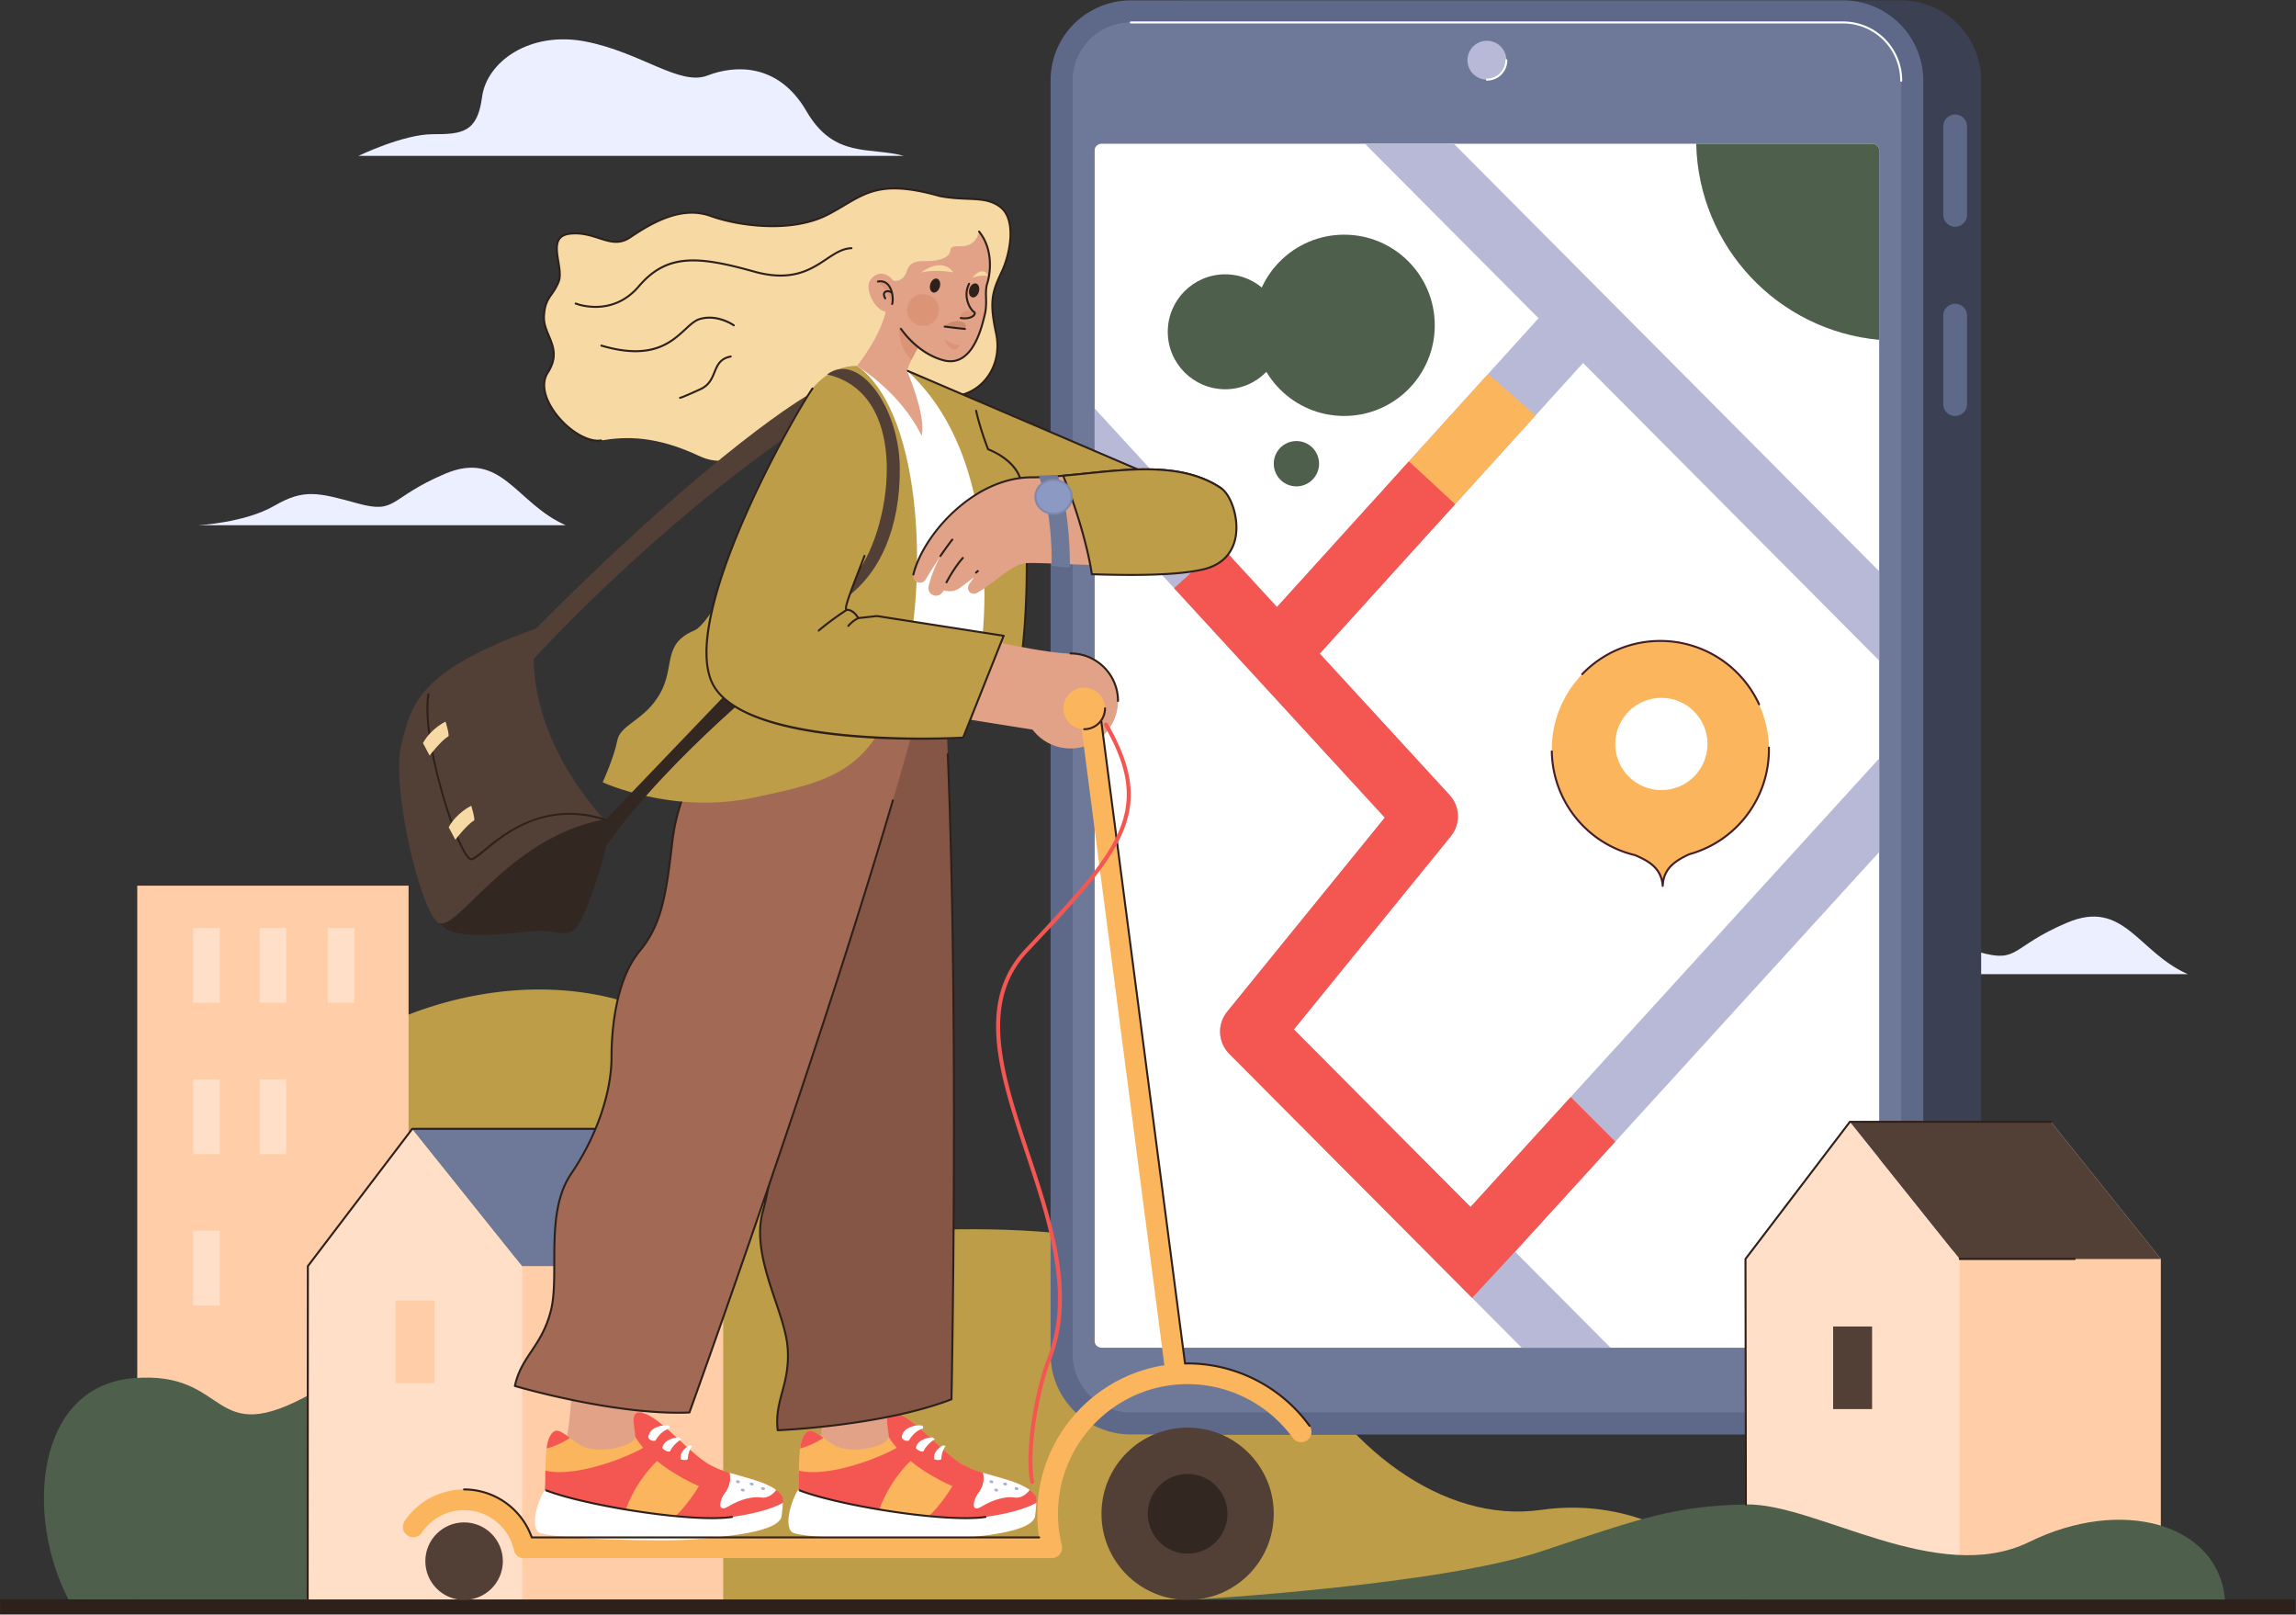 <?xml version="1.0" encoding="UTF-8"?> <svg xmlns="http://www.w3.org/2000/svg" xml:space="preserve" style="fill-rule:evenodd;clip-rule:evenodd;stroke-linejoin:round;stroke-miterlimit:2" viewBox="0 0 2219 1560"><rect x="0" y="0" width="2219" height="1560" fill="#333333" stroke="none"/><path d="M0 0h2218.04v1559.457H0z" style="fill:none"></path><clipPath id="a"><path d="M0 0h2218.04v1559.457H0z"></path></clipPath><g clip-path="url(#a)"><path d="M1759.04 941.19h355.4c-48.19-21.08-61.74-73.03-116.71-49.69-54.96 23.34-45.93 39.15-84.33 28.61s-51.95-14.31-80.57 2.26c-28.61 16.56-73.79 18.82-73.79 18.82Z" style="fill:#ebefff;fill-rule:nonzero"></path><path d="M364.36 993.52c153.61-74.54 309.47-29.36 350.13 60.99 40.66 90.36-18.07 151.35 126.5 137.8 144.57-13.56 352.39-2.26 404.34 101.65 51.96 103.91 149.09 178.45 243.96 164.9 94.88-13.56 155.87 40.66 155.87 40.66l-450.28 52.96H351.56l12.8-558.96Z" style="fill:#bd9d48;fill-rule:nonzero"></path><path d="M1837.1 1385.96c17.4 0 34.49-5.93 48.11-16.7 18.75-14.83 29.51-37.03 29.51-60.92V77.984c0-10.47-2.06-20.637-6.11-30.221a77.506 77.506 0 0 0-71.51-47.4h-688.17c-9.75 0-19.27 1.791-28.3 5.325-29.96 11.735-49.32 40.112-49.32 72.296V1308.34c0 42.8 34.82 77.62 77.62 77.62h688.17Z" style="fill:#3b4152;fill-rule:nonzero"></path><path d="M1781.14 1385.96c17.4 0 34.49-5.93 48.12-16.7 18.75-14.83 29.5-37.03 29.5-60.92V77.984c0-10.47-2.05-20.637-6.11-30.221a77.506 77.506 0 0 0-71.51-47.4h-688.17c-9.75 0-19.27 1.791-28.29 5.325-29.97 11.735-49.33 40.112-49.33 72.296V1308.34c0 42.8 34.82 77.62 77.62 77.62h688.17Z" style="fill:#5e698a;fill-rule:nonzero"></path><path d="M1092.97 1364.65h688.17c13.18 0 25.3-4.53 34.9-12.11 13.04-10.32 21.41-26.28 21.41-44.2V77.984c0-7.774-1.58-15.18-4.43-21.916-8.55-20.209-28.56-34.388-51.88-34.388h-688.17a56.16 56.16 0 0 0-20.52 3.857c-20.95 8.204-35.78 28.593-35.78 52.447V1308.34c0 31.1 25.21 56.31 56.3 56.31Z" style="fill:#6e7999;fill-rule:nonzero"></path><path d="M1837.45 78.946c-.54 0-.97-.43-.97-.962 0-7.474-1.46-14.722-4.35-21.542a55.26 55.26 0 0 0-50.99-33.8h-688.17a.962.962 0 0 1 0-1.925h688.17a57.194 57.194 0 0 1 52.77 34.976 57.004 57.004 0 0 1 4.5 22.291.96.96 0 0 1-.96.962ZM1809.11 1302.15c1.81 0 3.46-.58 4.78-1.66 1.52-1.25 2.26-2.75 2.26-4.59V145.126c0-1.421-.46-2.651-1.41-3.758-1.4-1.629-3.35-2.49-5.63-2.49h-744.1c-1.63 0-3.04.423-4.3 1.295-1.79 1.242-2.74 2.954-2.74 4.953V1295.9c0 1.6.64 3.06 1.86 4.24 1.42 1.35 3.11 2.01 5.18 2.01h744.1Z" style="fill:#fff;fill-rule:nonzero"></path><path d="M1809.11 138.878h-169.79c2.22 99.53 79.07 180.609 176.83 189.456V145.127c0-1.422-.46-2.652-1.41-3.76-1.4-1.629-3.35-2.489-5.63-2.489Z" style="fill:#4e5f4c;fill-rule:nonzero"></path><path d="m1057.97 394.695 176.16 191.785 252.83-278.987-167.81-168.615h85.91l411.09 413.052v86.33l-286.17-287.547L1275.5 631.52l125.49 136.63c10.22 11.13 10.74 28.07 1.21 39.8l-151.69 186.7 170.7 171.51 394.94-433.34v90.41l-351.94 386.15 92.34 92.77h-85.92l-282.61-283.97c-10.98-11.03-11.87-28.58-2.05-40.67l152.38-187.54-280.38-305.256v-90.019Z" style="fill:#b8b9d6;fill-rule:nonzero"></path><path d="m1484.1 401.338-45.92-40.011-96.88 106.898c13.28 11.401 31.89 27.281 46.53 39.342l96.27-106.229Z" style="fill:#fbb55d;fill-rule:nonzero"></path><path d="m1518.04 1059.92-96.83 106.24-170.7-171.51 151.69-186.7c9.53-11.73 9.01-28.67-1.21-39.8L1275.5 631.52l130.87-144.409-44.72-41.346-127.52 140.715-54.44-59.26-44.95 41.08 203.61 221.67-152.38 187.54c-9.82 12.09-8.93 29.64 2.05 40.67l234.74 235.86 41.45-44.67 96.93-106.35-43.1-43.1Z" style="fill:#f45752;fill-rule:nonzero"></path><path d="M1418.29 58.173c0 10.366 8.4 18.768 18.77 18.768 5.48 0 10.42-2.354 13.85-6.108a18.711 18.711 0 0 0 4.92-12.66c0-10.365-8.41-18.768-18.77-18.768-10.37 0-18.77 8.403-18.77 18.768Z" style="fill:#b8b9d6;fill-rule:nonzero"></path><path d="M1437.06 77.903a.97.97 0 0 1-.97-.962.97.97 0 0 1 .97-.962c4.98 0 9.78-2.112 13.14-5.795a17.74 17.74 0 0 0 4.66-12.011c0-.531.43-.962.97-.962.53 0 .96.431.96.962 0 4.939-1.84 9.666-5.17 13.31a19.78 19.78 0 0 1-14.56 6.42Z" style="fill:#fff;fill-rule:nonzero"></path><path d="M1889.58 219.093c3.93 0 7.4-1.978 9.47-4.992 1.26-1.844 2-4.074 2-6.477v-85.5a11.47 11.47 0 0 0-18.51-9.054 11.436 11.436 0 0 0-4.43 9.054v85.5c0 3.167 1.28 6.034 3.36 8.11a11.42 11.42 0 0 0 8.11 3.359ZM1889.58 401.936c3.93 0 7.4-1.978 9.47-4.993 1.26-1.842 2-4.073 2-6.476v-85.5a11.468 11.468 0 0 0-18.51-9.054 11.436 11.436 0 0 0-4.43 9.054v85.5c0 3.167 1.28 6.034 3.36 8.11a11.42 11.42 0 0 0 8.11 3.359Z" style="fill:#5e698a;fill-rule:nonzero"></path><path d="M1709.57 722.36c-1.01-57.94-48.8-104.08-106.73-103.07-57.94 1.01-104.09 48.8-103.07 106.74.85 48.89 35.01 89.38 80.46 100.23 13.63 5.83 25.53 12.82 26.74 29.67.62-16.89 12.27-24.29 25.69-30.59 45.05-12.43 77.77-54.09 76.91-102.98Z" style="fill:#fbb55d;fill-rule:nonzero"></path><path d="M1700.07 681.43c-.36 0-.71-.21-.87-.56-17.24-37.55-55.08-61.36-96.35-60.62-27.76.49-53.68 11.76-72.96 31.73-.37.39-.98.4-1.37.03a.963.963 0 0 1-.02-1.36c19.65-20.35 46.04-31.83 74.32-32.32a105.93 105.93 0 0 1 98.13 61.74c.22.48.01 1.05-.48 1.27-.13.06-.26.09-.4.09ZM1606.97 856.89c-.5 0-.92-.39-.96-.89-1.21-16.82-13.58-23.48-26.15-28.86-46.82-11.16-80.21-52.75-81.06-101.09-.01-.53.42-.97.95-.98.5-.02.97.41.98.94.83 47.47 33.61 88.3 79.73 99.31 11.54 4.92 22.81 10.84 26.4 24.06 3.12-13.34 14.16-19.64 25.39-24.91 45.85-12.67 77.19-54.63 76.36-102.09-.01-.53.41-.97.95-.98.54-.01.97.41.98.94.84 48.35-31.08 91.08-77.63 103.93-12.22 5.76-24.36 12.84-24.98 29.69-.01.51-.43.92-.94.93h-.02Z" style="fill:#451d26;fill-rule:nonzero"></path><path d="M1650.24 718.83c0 24.62-19.95 44.58-44.58 44.58-24.62 0-44.58-19.96-44.58-44.58 0-24.62 19.96-44.58 44.58-44.58 24.63 0 44.58 19.96 44.58 44.58Z" style="fill:#fff;fill-rule:nonzero"></path><path d="M1386.65 314.32c0 48.368-39.21 87.577-87.58 87.577s-87.58-39.209-87.58-87.577c0-48.367 39.21-87.577 87.58-87.577s87.58 39.21 87.58 87.577Z" style="fill:#4e5f4c;fill-rule:nonzero"></path><path d="M1239.64 320.576c0 30.661-24.85 55.517-55.52 55.517-30.66 0-55.51-24.856-55.51-55.517 0-30.662 24.85-55.518 55.51-55.518 30.67 0 55.52 24.856 55.52 55.518ZM1274.83 448.031c0 12.092-9.8 21.894-21.9 21.894-12.09 0-21.89-9.802-21.89-21.894 0-12.092 9.8-21.894 21.89-21.894 12.1 0 21.9 9.802 21.9 21.894Z" style="fill:#4e5f4c;fill-rule:nonzero"></path><path d="M132.66 855.73h262.21v690.43H132.66z" style="fill:#ffcea8;fill-rule:nonzero"></path><path d="M66.44 1545.83c-42.17-79.69-33.13-206.19 62.24-214.22 95.38-8.03 72.29 71.28 173.69 14.05 101.4-57.22 301.18 202.8 301.18 202.8l-537.11-2.63Z" style="fill:#4e5f4c;fill-rule:nonzero"></path><path d="M250.87 896.6h25.78v72.32h-25.78zM316.76 896.6h25.78v72.32h-25.78zM186.59 896.6h25.78v72.32h-25.78zM250.87 1042.84h25.78v72.31h-25.78zM186.59 1042.84h25.78v72.31h-25.78zM186.59 1189.07h25.78v72.31h-25.78z" style="fill:#ffdfc7;fill-rule:nonzero"></path><path d="m592.78 1090.78-100.9 132.52v329.05h207.07V1223.3l-106.17-132.52Z" style="fill:#ffcea8;fill-rule:nonzero"></path><path d="m398.43 1090.78-100.9 132.52v329.05H504.6V1223.3l-106.17-132.52Z" style="fill:#ffdfc7;fill-rule:nonzero"></path><path d="M382.24 1256.44h37.65v79.81h-37.65z" style="fill:#ffcea8;fill-rule:nonzero"></path><path d="M504.6 1223.3h194.35l-106.17-132.52H398.43L504.6 1223.3Z" style="fill:#6e7999;fill-rule:nonzero"></path><path d="M1982.19 1083.88 1881.3 1216.4v329.05h207.06V1216.4l-106.17-132.52Z" style="fill:#ffcea8;fill-rule:nonzero"></path><path d="m1787.84 1083.88-100.89 132.52v329.05h207.06V1216.4l-106.17-132.52Z" style="fill:#ffdfc7;fill-rule:nonzero"></path><path d="M1771.66 1281.66h37.64v79.81h-37.64zM1894.01 1216.4h194.35l-106.17-132.52h-194.35l106.17 132.52Z" style="fill:#523f36;fill-rule:nonzero"></path><path d="M191.37 507.484h355.4c-48.19-21.083-61.75-73.038-116.71-49.695-54.97 23.341-45.93 39.154-84.34 28.612-38.4-10.541-51.95-14.306-80.56 2.259-28.62 16.566-73.79 18.824-73.79 18.824ZM346.48 150.578h526.88c-32.84-8.955-67.17 2.985-94.03-43.285-26.87-46.27-68.66-44.777-95.53-34.33-26.86 10.449-64.18-22.388-117.91-32.837-53.74-10.447-95.53 19.404-100.01 53.734-4.47 34.329-19.4 35.822-47.76 35.822s-71.64 20.896-71.64 20.896Z" style="fill:#ebefff;fill-rule:nonzero"></path><path d="M.17 1545.4h2218.04v14.42H.17z" style="fill:#2e201b;fill-rule:nonzero"></path><path d="M423.09 888.86c10.54 24.1 72.29 11.3 97.89 10.54 25.6-.75 32.38 15.06 48.19-27.86 15.81-42.91 23.34-76.05 15.06-79.81-8.29-3.77-110.69-7.53-112.95-2.26-2.26 5.27-48.19 99.39-48.19 99.39Z" style="fill:#332722;fill-rule:nonzero"></path><path d="M787.78 1405.4c9.03-16.57 10.54-77.81 10.54-77.81l69.78 19.58-3.02 30.62s4.02 41.16 1.51 41.16-82.33-2.51-82.33-2.51l3.52-11.04Z" style="fill:#e1a287;fill-rule:nonzero"></path><path d="M1001.02 1445.4c-11.14-15.88-46.67-18.39-67.14-28.45-20.48-10.06-46.58-43.45-64.67-50.68-18.09-7.22-10.19 12.85-10.39 21.92-.2 9.08-36.5 18.16-53.12 7.86-16.62-10.31-22.72-20.08-29.25-8.29-6.52 11.79-3.35 49.01-5.1 51.65-7.25 11.62-11.11 33.23-3.9 39.84 7.21 6.61 231.66 18.51 233.01-14.98.66-16.34.56-18.87.56-18.87Z" style="fill:#fbb55d;fill-rule:nonzero"></path><path d="M870.72 1395.88c-4.77 5.78-64.96 33-98.67 25.04-.11 9.45.07 17.33-.7 18.49-2.13 3.41-.54 8.57-2.33 11.79l79.36 11.72s7.23-27.97 32.66-52.49c0 0-5.04-20.93-10.32-14.55Z" style="fill:#f45752;fill-rule:nonzero"></path><path d="M936.77 1418.27c-.99-.42-1.96-.86-2.89-1.32-20.48-10.06-46.58-43.45-64.67-50.68-18.09-7.22-10.19 12.85-10.39 21.92 20.94 34.36 73.47 52.59 73.47 52.59l4.48-22.51Z" style="fill:#f45752;fill-rule:nonzero"></path><path d="M994.1 1471.32c2.25-2.53 4.5-5.13 6.41-7.4 2.15-15.89.51-18.52.51-18.52-11.14-15.88-46.67-18.39-67.14-28.45-.98-.48-1.98-1.03-2.99-1.62-10.45 26.45-32.13 50.45-36.04 51.5-2.73.73 37.53 8.08 64.51 12.65 14.45-1.74 27.38-4.24 34.74-8.16Z" style="fill:#f45752;fill-rule:nonzero"></path><path d="M950.07 1422.99c1.81 8.35-1.04 15.08-4.86 20.02-4.33 5.58-7.8 19.47 3.69 12.5 11.49-6.97 23.6-9.99 31.88-8.58 5.57.94 11.49-3.16 14.35-7.37-10.78-7.94-29.08-11.73-45.06-16.57Z" style="fill:#fff;fill-rule:nonzero"></path><path d="M1000.46 1464.27c.76-5.55 1.07-9.51 1.14-12.32-5.61 3.23-19.77 9.59-49.23 13.74-23.49 3.31-68.33-1.16-108.81-8.28-28.88-5.07-55.54-11.49-70.65-17.38-.54-.21-1.06-.42-1.56-.62-7.25 11.62-13.37 34.17-6.16 40.78 7.21 6.61 120.93 9.82 151.6 7.03 30.67-2.79 81.44-6.74 83.67-22.95Z" style="fill:#fff;fill-rule:nonzero"></path><path d="M933.07 1467.77c-26.17 0-61.44-4.45-89.68-9.41-29.76-5.23-56.24-11.75-70.83-17.43-.5-.2-.74-.76-.55-1.25.19-.5.75-.74 1.25-.55 14.48 5.65 40.82 12.12 70.47 17.33 35.97 6.33 83.37 11.82 108.51 8.28a.96.96 0 1 1 .27 1.9c-5.54.78-12.14 1.13-19.44 1.13Z" style="fill:#2e201b;fill-rule:nonzero"></path><path d="M871.53 1388.28c1.55-11.61 19.95-12.3 20.43-10.29l.27 2.15c-9.75 2.69-13.62 12.06-14.16 11.93-6.24.65-6.54-3.79-6.54-3.79ZM885.06 1398.82c2.21-9.56 15.63-10.07 15.63-10.07s3.44 1.56 2.59 1.93c-7.77 4.86-10.5 10.88-10.66 11.6-2.36 1.16-7.13-2.03-7.56-3.46ZM902.92 1409.72c-1.71-7.96 8.19-13.07 8.19-13.07s3.13-.04 2.62.54c-4.12 6.38-4.04 11.86-3.91 12.46-1.36 1.71-6.07.99-6.9.07Z" style="fill:#fff;fill-rule:nonzero"></path><path d="M795.77 1389.28c-9.51-6.89-14.29-10.6-19.32-1.52-1.53 2.78-2.53 6.97-3.18 11.77 6.37-1.69 14.14-4.76 22.5-10.25Z" style="fill:#f45752;fill-rule:nonzero"></path><path d="M960.06 1432.08c-.18.75-1.16 1.16-2.21.92-1.05-.25-1.75-1.05-1.58-1.79.17-.75 1.16-1.16 2.21-.92 1.04.24 1.75 1.04 1.58 1.79ZM984.36 1438.75c-.18.75-1.16 1.15-2.21.91-1.05-.24-1.75-1.04-1.58-1.79.17-.75 1.16-1.16 2.21-.91 1.04.24 1.75 1.04 1.58 1.79ZM973.32 1434.29c-.17.75-1.16 1.16-2.21.92-1.04-.24-1.75-1.04-1.58-1.79.18-.75 1.16-1.16 2.21-.92 1.05.25 1.75 1.05 1.58 1.79ZM964.71 1440.14c-.17.74-1.16 1.15-2.2.91-1.05-.24-1.76-1.04-1.58-1.79.17-.75 1.16-1.15 2.2-.91 1.05.24 1.76 1.04 1.58 1.79Z" style="fill:#a7b3d6;fill-rule:nonzero"></path><path d="M911.25 637.7c17.53 267.55 8.34 714.3 8.34 714.3-67.5 26.05-167.96 29.89-167.96 29.89-3.48-29.04 12.16-43.88 9.6-79.58-2.56-35.71-36.15-87.92-23.99-131.8 12.16-43.87 11.46-88.15.83-119.53-10.64-31.38-18.95-74.67-7.2-105.69 11.75-31.01 7.33-58.13-3.88-109.99-11.21-51.85 3.34-93.35 3.34-93.35s97.55-110.97 180.92-104.25Z" style="fill:#855646;fill-rule:nonzero"></path><path d="M919.59 1352h.02-.02Zm-167.96 30.85c-.49 0-.9-.36-.96-.85-1.73-14.43 1.21-25.39 4.31-36.99 3.24-12.1 6.58-24.61 5.29-42.63-.94-13.17-6.19-28.74-11.75-45.22-9.34-27.69-19.92-59.08-12.21-86.9 11.6-41.84 11.91-86.31.85-118.97-6.74-19.89-20.93-70.06-7.19-106.34 11.38-30.03 7.55-56.41-3.92-109.44-11.14-51.52 3.23-93.46 3.37-93.88.04-.12.11-.22.19-.32.98-1.11 98.84-111.26 181.72-104.57.53.05.92.51.88 1.04-.04.53-.5.92-1.04.88-80.59-6.49-175.94 99.24-179.99 103.78-1 2.99-13.91 43.38-3.25 92.66 11.55 53.42 15.4 80.02 3.84 110.53-13.52 35.7.54 85.35 7.21 105.04 11.19 33.01 10.88 77.91-.81 120.1-7.56 27.26 2.92 58.35 12.17 85.77 5.6 16.61 10.89 32.29 11.85 45.7 1.32 18.34-2.07 31.01-5.35 43.26-2.99 11.18-5.82 21.75-4.36 35.39 10.1-.47 102.96-5.36 166.16-29.56.34-17.3 6.98-364.15-3.6-622.52-.03-.53.39-.98.92-1 .5-.04.98.39 1 .92 10.8 263.77 3.66 619.72 3.59 623.29a.95.95 0 0 1-.62.87c-66.87 25.82-167.26 29.92-168.26 29.96h-.04Z" style="fill:#2e201b;fill-rule:nonzero"></path><path d="M542.81 1405.4c9.04-16.57 10.55-77.81 10.55-77.81l69.77 19.58-3.01 30.62s4.01 41.16 1.5 41.16-82.32-2.51-82.32-2.51l3.51-11.04Z" style="fill:#e1a287;fill-rule:nonzero"></path><path d="M887.67 685.56C818.4 944.58 666.3 1364.74 666.3 1364.74c-72.28 3.01-168.66-25.6-168.66-25.6 6.02-28.62 25.6-37.65 34.63-72.29 9.04-34.64-6.02-94.87 19.58-132.52 25.6-37.65 39.15-79.82 39.15-112.95 0-33.13 6.03-76.8 27.11-102.4 21.08-25.6 25.6-52.71 31.63-105.41 6.02-52.71 33.13-87.35 33.13-87.35s128-73.79 204.8-40.66Z" style="fill:#a26955;fill-rule:nonzero"></path><path d="M655.43 1365.92c-70.11 0-157.15-25.59-158.07-25.86a.965.965 0 0 1-.67-1.12c3-14.22 9.29-23.66 15.96-33.66 6.94-10.41 14.13-21.19 18.69-38.67 3.33-12.78 3.36-29.21 3.38-46.6.05-29.22.1-62.34 16.33-86.22 24.42-35.9 38.99-77.92 38.99-112.41 0-20.99 2.66-73.06 27.33-103.01 20.42-24.79 25.25-51.01 31.41-104.91 5.98-52.38 33.05-87.48 33.33-87.83.07-.1.17-.18.27-.24 1.29-.74 129.31-73.65 205.67-40.71.49.21.72.77.51 1.26a.96.96 0 0 1-1.27.5c-74.23-32.02-198.49 37.52-203.78 40.52-1.9 2.51-27.09 36.62-32.82 86.71-6.2 54.3-11.09 80.73-31.84 105.92-24.26 29.47-26.88 81.01-26.88 101.79 0 34.86-14.7 77.28-39.33 113.49-15.9 23.39-15.95 56.2-15.99 85.14-.03 17.52-.05 34.07-3.45 47.08-4.64 17.8-11.92 28.71-18.95 39.26-6.42 9.63-12.49 18.73-15.48 32.11 9.71 2.8 99.23 27.98 166.85 25.34 5.87-16.27 123.49-342.64 196.39-590.73.15-.51.68-.81 1.2-.66.51.15.8.69.65 1.2-74.43 253.28-195.44 588.1-196.65 591.46a.99.99 0 0 1-.87.63c-3.58.15-7.23.22-10.91.22Z" style="fill:#2e201b;fill-rule:nonzero"></path><path d="M908 189.355c26.73 5.271 44.43-.752 59.11 10.919 14.68 11.671 10.17 42.919 1.13 62.12-9.04 19.2-12.42 27.859-5.65 59.107 6.78 31.249-12.42 58.355-40.28 61.367-27.86 3.012-103.41 30.119-142.56 29.115-39.16-1.004-62.25 48.19-103.91 28.613-41.67-19.577-70.28-19.075-94.88-15.059-24.59 4.015-67.26-41.163-51.7-65.258 15.56-24.095-4.52-36.142-3.51-54.716 1-18.572 8.03-18.572 14.05-33.13 6.03-14.558-13.55-44.174 11.55-46.684 25.1-2.51 39.15 16.064 57.72 3.514 18.58-12.55 48.7-31.122 77.81-20.581 29.12 10.542 79.82 16.063 113.45-1.506 33.63-17.569 44.67-35.64 107.67-17.821Z" style="fill:#f7daa3;fill-rule:nonzero"></path><path d="M577.77 426.75c-15.15 0-34.29-15.149-44.35-30.525-9.13-13.936-10.93-27.228-4.97-36.468 9.54-14.772 5.43-24.589 1.06-34.982-2.51-5.99-5.11-12.185-4.72-19.263.64-11.97 3.81-16.509 7.48-21.765 2.09-2.994 4.45-6.389 6.64-11.682 2.1-5.061.89-12.344-.28-19.388-1.4-8.452-2.84-17.192 1.33-22.645 2.29-2.995 5.99-4.71 11.29-5.24 11.02-1.102 20 1.801 27.92 4.361 10.29 3.324 19.18 6.194 29.37-.687 14.18-9.58 47.38-32.015 78.67-20.689 26.09 9.447 77.63 16.855 112.67-1.453 5.78-3.019 10.84-6.022 15.73-8.926 23.3-13.832 40.13-23.826 92.65-8.968 10.01 1.969 18.86 2.342 26.66 2.671 13.09.551 23.44.986 32.79 8.42 15.48 12.304 9.99 45.036 1.4 63.282-9.29 19.739-12.17 28.113-5.58 58.494 3.44 15.836.52 31.223-8.21 43.326-7.89 10.941-19.57 17.76-32.91 19.202a.967.967 0 0 1-1.06-.853.963.963 0 0 1 .86-1.06c12.78-1.382 23.99-7.922 31.55-18.414 8.41-11.656 11.21-26.498 7.89-41.793-6.79-31.317-3.37-40.404 5.72-59.721 8.32-17.691 13.81-49.299-.86-60.958-8.86-7.043-18.93-7.466-31.67-8.003-7.87-.331-16.8-.707-27.02-2.724-51.81-14.651-68.35-4.834-91.23 8.754-4.91 2.917-9.99 5.933-15.82 8.976-35.6 18.596-87.81 11.119-114.22 1.557-26.75-9.687-53.91 4.914-76.94 20.475-10.96 7.406-20.26 4.402-31.03.922-7.75-2.502-16.52-5.34-27.14-4.276-4.74.474-8 1.944-9.95 4.495-3.67 4.791-2.29 13.113-.96 21.161 1.21 7.31 2.47 14.869.16 20.438-2.27 5.487-4.7 8.972-6.85 12.048-3.64 5.22-6.52 9.344-7.13 20.767-.36 6.637 2.04 12.358 4.58 18.415 4.36 10.396 8.87 21.146-1.22 36.77-5.54 8.572-3.73 21.099 4.96 34.37 12.03 18.378 32.57 31.569 45.78 29.416a.957.957 0 0 1 1.1.795.959.959 0 0 1-.79 1.104c-1.09.178-2.21.264-3.35.264Z" style="fill:#2e201b;fill-rule:nonzero"></path><path d="m853.54 627.33 119.22 1.76-16.57-163.395-41.41-73.289-48.57-43.798-37.94 4.894 25.27 273.828Z" style="fill:#fff;fill-rule:nonzero"></path><path d="M946.4 641.89s33.13-190.502-69.94-283.869l242.12 103.658s-125.49 56.221-126.5 60.237c2.01 89.354-8.03 133.524-8.03 133.524l-37.65-13.55Z" style="fill:#bd9d48;fill-rule:nonzero"></path><path d="m984.05 656.4-.2-.02-78.31-17.06a.975.975 0 0 1-.74-1.15c.12-.52.63-.85 1.15-.73l77.36 16.86c1.39-6.85 9.64-51.16 7.81-132.362l.03-.255c.99-3.964 86.16-42.555 125.03-59.984l-240.1-102.794a.958.958 0 0 1-.5-1.263.962.962 0 0 1 1.26-.506l242.12 103.658c.35.15.58.495.58.877.01.382-.21.73-.56.886-48.65 21.793-121.74 55.401-125.93 59.645 1.96 88.248-7.96 133.008-8.06 133.458-.1.44-.5.74-.94.74Z" style="fill:#2e201b;fill-rule:nonzero"></path><path d="M828.27 353.502c-26.94-.251-43 21.836-43 21.836S701.94 596.21 670.82 609.26c-31.12 13.05-18.07 35.14-33.13 61.24-15.06 26.1-38.15 29.12-41.16 45.18-3.02 16.06-14.06 40.16-14.06 40.16s67.27 31.12 144.57 15.06c77.3-16.07 114.45-25.1 142.56-108.43 28.11-83.33 24.77-262.534-41.33-308.968Z" style="fill:#bd9d48;fill-rule:nonzero"></path><path d="M799.32 361.785c88.73 20.33 58.23 170.175 20.59 200.285l-3.77 16.57c33.88-23.34 54.21-68.52 53.46-127.252-.75-58.731-40.16-112.192-70.28-89.603Z" style="fill:#523f36;fill-rule:nonzero"></path><path d="M574.44 834.15c57.22-90.36 174.69-183.73 174.69-183.73h-28.11L560.38 818.08l14.06 16.07Z" style="fill:#332722;fill-rule:nonzero"></path><path d="M517.97 607.25C694.91 429.552 781.5 381.362 781.5 381.362l8.79 20.079C628.65 507.861 504.16 649.42 504.16 649.42l13.81-42.17Z" style="fill:#523f36;fill-rule:nonzero"></path><path d="M1031.57 631.6c-43.17-3.52-112.19-21.59-112.19-21.59l-10.29 80.82 100.9 16.07 21.58-75.3Z" style="fill:#e1a287;fill-rule:nonzero"></path><path d="M1080.52 677.28c0 25.37-20.57 45.93-45.94 45.93-25.36 0-45.93-20.56-45.93-45.93s20.57-45.93 45.93-45.93c9.52 0 18.35 2.89 25.69 7.84 12.21 8.26 20.25 22.23 20.25 38.09Z" style="fill:#e1a287;fill-rule:nonzero"></path><path d="M1080.52 678.24c-.53 0-.97-.43-.97-.96 0-14.96-7.41-28.9-19.82-37.29-7.44-5.03-16.13-7.68-25.15-7.68a.96.96 0 0 1-.96-.96c0-.53.43-.97.96-.97 9.4 0 18.47 2.77 26.22 8.01 12.95 8.75 20.68 23.29 20.68 38.89 0 .53-.43.96-.96.96Z" style="fill:#2e201b;fill-rule:nonzero"></path><path d="M856.88 297.03c-4.51 27.107-28.61 56.472-28.61 56.472 46.69 30.119 62.5 67.768 62.5 67.768 4.52-20.331-14.31-63.249-14.31-63.249 3.77-11.295 15.06-29.366 15.06-29.366s-26.35-33.884-34.64-31.625Z" style="fill:#e1a287;fill-rule:nonzero"></path><path d="M880.88 347.699c4.7-9.534 10.64-19.044 10.64-19.044s-2.78-3.576-6.81-8.319l-15.21-14.741s-5 26.872 11.38 42.104Z" style="fill:#db9576;fill-rule:nonzero"></path><path d="M1064.54 1462.61c0 45.97 37.27 83.24 83.24 83.24 45.98 0 83.25-37.27 83.25-83.24 0-45.98-37.27-83.25-83.25-83.25-45.97 0-83.24 37.27-83.24 83.25ZM411.07 1508.39c0 20.69 16.77 37.46 37.46 37.46s37.46-16.77 37.46-37.46-16.77-37.46-37.46-37.46-37.46 16.77-37.46 37.46Z" style="fill:#523f36;fill-rule:nonzero"></path><path d="M1109.28 1462.61c0 21.26 17.24 38.5 38.5 38.5 21.27 0 38.5-17.24 38.5-38.5 0-21.27-17.23-38.5-38.5-38.5-21.26 0-38.5 17.23-38.5 38.5Z" style="fill:#332722;fill-rule:nonzero"></path><path d="M391.07 1469.63c12.92-19.12 34.4-30.55 57.46-30.55 29.49 0 55.77 19.06 65.39 46.35h490.38a147.31 147.31 0 0 1-1.78-22.82c0-72.46 53.32-132.68 122.78-143.52l-83.11-638.96c0-5.52 4.47-10 9.99-10 5.52 0 9.99 4.48 9.99 10l83.12 637.27c.83-.01 1.66-.06 2.49-.06 46.51 0 90.56 22.54 117.83 60.28 3.23 4.48 2.22 10.73-2.25 13.96-4.48 3.23-10.72 2.22-13.95-2.25-23.53-32.56-61.52-52-101.63-52-69.07 0-125.27 56.2-125.27 125.28 0 10.28 1.24 20.51 3.71 30.4.74 2.98.07 6.14-1.83 8.57a9.984 9.984 0 0 1-7.87 3.84H508.48c-.68.14-1.35.22-2.02.22-4.59 0-8.73-3.19-9.75-7.86-4.91-22.43-25.17-38.71-48.18-38.71-16.41 0-31.7 8.13-40.9 21.75-3.09 4.58-9.31 5.78-13.87 2.69-4.58-3.09-5.78-9.3-2.69-13.88Z" style="fill:#fbb55d;fill-rule:nonzero"></path><path d="M1265.61 1378.59c-.3 0-.59-.14-.78-.4-27.09-37.5-70.85-59.89-117.05-59.89-.47 0-.94.02-1.4.03-.36.02-.71.03-1.07.04-.5.01-.91-.36-.97-.84l-83.12-637.28a.96.96 0 0 1 .83-1.08c.52-.06 1.01.3 1.08.83l83 636.42.18-.01c.49-.01.98-.03 1.47-.03 46.82 0 91.16 22.68 118.61 60.68a.96.96 0 0 1-.22 1.34c-.17.13-.37.19-.56.19Z" style="fill:#2e201b;fill-rule:nonzero"></path><path d="M1027.72 684.43c0 11.11 9.01 20.12 20.12 20.12 4.42 0 8.51-1.43 11.83-3.85 5.03-3.66 8.29-9.58 8.29-16.27 0-11.11-9.01-20.12-20.12-20.12-11.11 0-20.12 9.01-20.12 20.12Z" style="fill:#fbb55d;fill-rule:nonzero"></path><path d="M1047.84 705.51a.96.96 0 0 1 0-1.92c4.08 0 7.98-1.27 11.27-3.66 4.94-3.6 7.89-9.39 7.89-15.5a.96.96 0 0 1 1.92 0c0 6.72-3.25 13.09-8.68 17.05a20.908 20.908 0 0 1-12.4 4.03Z" style="fill:#3d2020;fill-rule:nonzero"></path><path d="M997.6 1433.68c-.89 0-1.7-.64-1.88-1.55-5.85-29.24 3.88-87.36 16.49-119.79 24.04-61.87 1.08-130.9-21.13-197.65-25.01-75.19-48.64-146.21-.57-197.53l3.13-3.33c42.92-45.8 73.92-78.9 87.44-110.19 13.78-31.87 9.76-61.59-13.86-102.56-.53-.92-.21-2.1.71-2.63.92-.53 2.09-.21 2.62.71 49.33 85.57 13.2 124.13-74.1 217.3l-3.13 3.33c-46.51 49.65-23.23 119.61 1.41 193.68 22.43 67.41 45.61 137.11 21.07 200.26-12.17 31.29-21.94 89.5-16.31 117.64a1.92 1.92 0 0 1-1.51 2.27c-.12.02-.25.04-.38.04Z" style="fill:#f45752;fill-rule:nonzero"></path><path d="M946.26 223.772c14.12 17.43 10.79 40.851 7.91 49.981-2.89 9.131.52 18.238-2.41 30.24-2.93 12.003-11.82 51.125-39.45 44.226-27.64-6.898-51.46-37.078-54.33-59.922-2.87-22.843-1.15-19.726-1.15-19.726 8.96 6.244 17.13 1.517 19.29-5.988 2.16-7.506 7.04-10.819 18.7-10.35 11.66.47 23.23-3.282 23.59-9.995.35-6.713 8.72-2.996 16.13-5.059 7.41-2.064 10.43-8.011 11.72-13.407Z" style="fill:#e1a287;fill-rule:nonzero"></path><path d="M912.92 315.352s18.51 2.071 19.07 2.008c6.53-5.271-9.03-11.859-19.07-2.008Z" style="fill:#cc8b6e;fill-rule:nonzero"></path><path d="M918.58 349.987c-2.1 0-4.27-.278-6.51-.835-15.45-3.857-30.81-15.099-42.13-30.843a.965.965 0 0 1 .22-1.344.96.96 0 0 1 1.34.22c10.9 15.154 26.24 26.407 41.04 30.101 6.13 1.529 11.74.789 16.67-2.198 13.58-8.209 19.08-30.877 21.43-40.557l.19-.765c1.44-5.931 1.31-11.088 1.18-16.076-.12-4.911-.24-9.548 1.24-14.227 3.34-10.562 5.47-32.785-7.74-49.085a.96.96 0 0 1 .14-1.353.955.955 0 0 1 1.35.142c13.73 16.934 11.54 39.948 8.08 50.876-1.38 4.372-1.26 8.853-1.14 13.598.12 4.875.26 10.401-1.24 16.58l-.19.764c-2.41 9.912-8.04 33.126-22.3 41.75-3.58 2.166-7.47 3.252-11.63 3.252Z" style="fill:#2e201b;fill-rule:nonzero"></path><path d="M865.44 273.832c-9.51-14.16-19.9-10.08-24.84-2.509-5.31 8.136 6.69 39.256 28.69 28.407.73-19.415-3.85-25.898-3.85-25.898Z" style="fill:#e1a287;fill-rule:nonzero"></path><path d="M848.51 272.014c7.36-1.372 11.33 3.586 13.11 9.259 1.48 4.736 1.44 9.969.58 12.435-3.66-13.041-13.01-21.504-13.69-21.694Z" style="fill:#db9576;fill-rule:nonzero"></path><path d="M862.2 294.671a.961.961 0 0 1-.91-1.282c.81-2.307.81-7.363-.59-11.827-1.46-4.673-4.74-9.957-12.01-8.603a.95.95 0 0 1-1.12-.769.955.955 0 0 1 .76-1.122c6.68-1.243 11.84 2.373 14.21 9.917 1.57 5.03 1.47 10.474.56 13.042a.96.96 0 0 1-.9.644Z" style="fill:#2e201b;fill-rule:nonzero"></path><path d="M855.53 289.225a.975.975 0 0 1-.84-.487c-2.41-4.259-1.05-6.368-.02-7.246 1.86-1.587 5.34-1.404 7.6.4.41.331.48.937.15 1.352a.959.959 0 0 1-1.35.151c-1.51-1.2-4.01-1.413-5.15-.439-1.34 1.148-.3 3.52.45 4.832a.966.966 0 0 1-.36 1.312.983.983 0 0 1-.48.125ZM899.08 274.592c-1.05 3.678.15 7.25 2.69 7.981 2.54.731 5.46-1.658 6.52-5.335 1.05-3.677-.15-7.25-2.69-7.981-2.54-.731-5.46 1.658-6.52 5.335ZM936.86 279.261c-1.06 3.677.14 7.25 2.68 7.981 2.54.73 5.46-1.659 6.52-5.336 1.05-3.677-.15-7.25-2.69-7.981-2.54-.73-5.46 1.658-6.51 5.336Z" style="fill:#2e201b;fill-rule:nonzero"></path><path d="M941.16 301.207c3.88 1.056-1.71 7.766-12.62 6.069 0 0-1.16-9.825 12.62-6.069Z" style="fill:#db9576;fill-rule:nonzero"></path><path d="M932.28 308.539c-1.21 0-2.51-.099-3.89-.312a.959.959 0 0 1-.8-1.1.969.969 0 0 1 1.1-.802c7.97 1.24 11.84-1.699 12.38-3.23.17-.483.05-.798-.39-1.055-3.86-2.235-11.55-15.427-4.93-28.272a.956.956 0 0 1 1.29-.415.96.96 0 0 1 .42 1.296c-6.27 12.175 1.53 24.186 4.18 25.726 1.25.719 1.72 2.007 1.24 3.361-.9 2.562-4.79 4.803-10.6 4.803Z" style="fill:#2e201b;fill-rule:nonzero"></path><path d="M921.35 263.135c-19.99-3.39-31.12.224-31.12.224 12.94-9.909 25.22-8.868 31.12-.224ZM954.26 266.573c-8.49-1-14.55 1.844-14.55 1.844 7.41-9.797 14.77-6.238 14.55-1.844Z" style="fill:#f7daa3;fill-rule:nonzero"></path><path d="M927.59 333.589c-7.66-.819-14.82-5.587-14.82-5.587 3.98 10.422 12.17 12.376 14.82 5.587ZM877.24 295.251c-2.35 8.153 2.39 16.672 10.58 19.028 8.2 2.355 16.74-2.344 19.08-10.497 2.35-8.154-2.39-16.673-10.59-19.028-8.19-2.356-16.73 2.344-19.07 10.497Z" style="fill:#db9576;fill-rule:nonzero"></path><path d="m932.56 318.762-.08-.004c-.06-.005-6.2-.524-19.62-2.263a.958.958 0 0 1-.83-1.078c.06-.527.54-.9 1.07-.831 13.37 1.733 19.48 2.249 19.54 2.254.53.045.92.51.88 1.039a.968.968 0 0 1-.96.883Z" style="fill:#2e201b;fill-rule:nonzero"></path><path d="M1180.16 471.718c-49.71-33.553-124.24-10.541-182.97-10.541-55.38 0-104.96 54.673-114.44 93.953-.55 2.31.24 4.6 1.83 6.12a6.5 6.5 0 0 0 5.3 1.75 6.45 6.45 0 0 0 4.75-3.12c5.01-8.48 14.21-22.65 14.21-22.65-7.11 13.78-10.11 23.54-11.38 29.32-.63 2.92.51 5.87 2.81 7.57.49.37 1.04.68 1.63.92 1.84.74 3.83.7 5.57-.01a7.36 7.36 0 0 0 3.04-2.31l1.84-2.36.14.04a16.724 16.724 0 0 0 15.25-2.42c6.43-4.76 13.48-10.17 13.48-10.17l-4.76 7c-1.55 2.28-1.18 5.18.52 7.03.64.7 1.47 1.25 2.46 1.56.73.23 1.49.32 2.24.25.75-.06 1.48-.27 2.15-.64 17.43-9.58 32.59-26.83 46.83-28.76 14.81-2 121.35 8.04 168.42-3.26 47.06-11.29 36.14-59.107 21.08-69.272Z" style="fill:#e1a287;fill-rule:nonzero"></path><path d="m882.75 556.09-.22-.03a.951.951 0 0 1-.71-1.16c9.31-38.606 58.89-94.685 115.37-94.685 16.61 0 34.17-1.814 52.76-3.733 46.63-4.814 94.85-9.793 130.75 14.439a.97.97 0 0 1 .26 1.336c-.3.442-.9.556-1.34.259-35.32-23.841-83.19-18.898-129.47-14.12-18.65 1.925-36.25 3.743-52.96 3.743-55.56 0-104.33 55.207-113.5 93.211a.97.97 0 0 1-.94.74Z" style="fill:#2e201b;fill-rule:nonzero"></path><path d="M1180.16 471.718c-41.48-27.998-100.24-16.616-152.68-12.078 13.97 33.822 24.68 73.2 27.73 95.17 37.01 1.18 81.76 1.52 108.01-4.78 47.06-11.3 32-68.147 16.94-78.312Z" style="fill:#bd9d48;fill-rule:nonzero"></path><path d="M1056.04 553.87c33.28 1.05 80.16 1.65 106.95-4.78 21.38-5.13 28.25-19.41 30.26-30.487 3.3-18.208-4.76-40.101-13.63-46.087-35.33-23.844-83.19-18.904-129.48-14.124-7.02.724-14.26 1.471-21.28 2.092 13.95 34.077 24.15 72.386 27.18 93.386Zm36.94 2.58c-13.34 0-26.4-.32-37.8-.68a.983.983 0 0 1-.93-.83c-2.9-20.94-13.34-60.268-27.66-94.933a.95.95 0 0 1 .07-.867.938.938 0 0 1 .73-.458c7.41-.641 15.11-1.436 22.55-2.204 46.63-4.814 94.85-9.792 130.76 14.443 9.53 6.436 17.92 28.817 14.44 48.024-2.1 11.645-9.31 26.645-31.7 32.015-17.94 4.31-44.72 5.49-70.46 5.49Z" style="fill:#2e201b;fill-rule:nonzero"></path><path d="M1003.96 459.42c14.56 41.664 12.3 87.09 12.3 87.09s17.82 3.27 17.82.76c-.25-58.986-12.04-88.352-12.04-88.352l-18.08.502Z" style="fill:#6e7999;fill-rule:nonzero"></path><path d="M1036.84 480.001c0 9.565-8.31 17.318-18.57 17.318s-18.57-7.753-18.57-17.318c0-9.564 8.31-17.318 18.57-17.318s18.57 7.754 18.57 17.318Z" style="fill:#7d89ad;fill-rule:nonzero"></path><path d="M1034.83 480.001c0 8.525-7.42 15.436-16.56 15.436-9.14 0-16.55-6.911-16.55-15.436s7.41-15.436 16.55-15.436 16.56 6.911 16.56 15.436Z" style="fill:#8c99c2;fill-rule:nonzero"></path><path d="M908.84 538.19c-.19 0-.38-.06-.55-.17a.965.965 0 0 1-.24-1.34c9.79-14.031 11.58-15.875 11.66-15.946a.96.96 0 0 1 1.36 0c.37.376.37.985 0 1.36-.07.07-1.91 2.025-11.44 15.686-.19.27-.49.41-.79.41ZM914.74 563.6c-.16 0-.31-.04-.46-.11a.96.96 0 0 1-.39-1.3c8.43-15.75 15.66-23.43 15.96-23.74.37-.39.98-.41 1.36-.04.39.37.4.98.04 1.36-.08.08-7.37 7.83-15.66 23.32-.18.33-.51.51-.85.51ZM943.35 554.19c-.27 0-.53-.11-.72-.32a.964.964 0 0 1 .08-1.36l1.7-1.51c.39-.35 1-.32 1.35.08.36.4.32 1.01-.08 1.36l-1.69 1.51c-.18.16-.41.24-.64.24Z" style="fill:#2e201b;fill-rule:nonzero"></path><path d="M785.27 375.338c60.24 15.06 69.27 63.25 68.27 97.384-1.01 34.135-42.17 116.458-35.14 116.458 7.03 0 11.04 8.03 11.04 8.03l18.07-2L970 614.28l-39.16 98.39s-200.79 12.05-239.94-48.19c-39.16-60.24 75.29-262.035 94.37-289.142Z" style="fill:#bd9d48;fill-rule:nonzero"></path><path d="M818.64 588.35h.02-.02Zm69.8 126.36c-61.36 0-170.17-6.36-198.35-49.71-40.56-62.4 80.07-269.859 94.39-290.215a.965.965 0 0 1 1.58 1.107c-9.52 13.523-42.87 70.701-68.93 131.969-22.89 53.829-45.89 124.609-25.42 156.089 37.33 57.45 226.21 48.44 238.47 47.79l38.48-96.7-121.17-18.86-17.94 1.99a.955.955 0 0 1-.97-.53c-.04-.07-3.84-7.5-10.18-7.5-.56 0-1.04-.25-1.35-.71-1.64-2.39 1.76-11.78 11.16-36.06 2.04-5.27 4.21-10.86 6.38-16.6.19-.5.74-.75 1.24-.56.5.18.75.74.56 1.24-2.17 5.74-4.34 11.34-6.38 16.62-6.03 15.56-12.27 31.65-11.43 34.15 6.34.11 10.28 6.03 11.4 7.97l17.43-1.94h.25l122.49 19.08c.28.04.54.22.68.47.15.26.17.56.06.84l-39.15 98.38c-.14.35-.47.59-.84.61-2.28.14-18.87 1.08-42.46 1.08ZM985.56 462.138a.97.97 0 0 1-.93-.706c-.04-.161-4.76-16.257-30.05-26.47a.966.966 0 0 1-.54-.539c-.07-.192-7.6-19.353-11.59-37.291a.972.972 0 0 1 .73-1.147.96.96 0 0 1 1.15.73c3.64 16.392 10.28 33.838 11.35 36.619 25.91 10.604 30.62 26.898 30.81 27.59a.959.959 0 0 1-.68 1.18l-.25.034Z" style="fill:#2e201b;fill-rule:nonzero"></path><path d="M791.29 610.22a.94.94 0 0 1-.72-.33.965.965 0 0 1 .09-1.36c11.47-9.97 27.06-20.06 27.22-20.16a.958.958 0 0 1 1.33.29c.29.45.16 1.04-.29 1.33-.15.1-15.64 10.12-27 20-.18.16-.4.23-.63.23ZM819.91 605.7c-.21 0-.42-.06-.6-.2a.966.966 0 0 1-.16-1.35c.14-.19 3.71-4.72 9.86-7.8a.96.96 0 0 1 1.29.43c.24.48.05 1.06-.43 1.29-5.74 2.87-9.17 7.22-9.2 7.26a.95.95 0 0 1-.76.37ZM575.57 297.459c-11.3 0-19.4-3.235-19.57-3.305a.963.963 0 0 1-.52-1.256.96.96 0 0 1 1.25-.522c.35.14 34.32 13.661 59.9-16.301 27.16-31.826 56.64-30.229 112.43-14.608 36.15 10.121 54.42-2.077 69.11-11.88 8.42-5.618 15.69-10.47 24.72-10.744.52-.011.97.401.99.932a.96.96 0 0 1-.93.992c-8.48.256-15.54 4.967-23.71 10.421-15.02 10.021-33.71 22.492-70.7 12.132-54.97-15.391-83.97-17.022-110.45 14.005-13.86 16.239-30.12 20.134-42.52 20.134ZM614.26 340.297c-9.28 0-20.23-1.583-33.32-5.449a.962.962 0 1 1 .55-1.846c48.03 14.193 66.62-2.991 80.19-15.539 4.99-4.607 9.29-8.587 14.13-10.059 17.57-5.349 33.31 5.688 33.97 6.161.43.31.53.91.22 1.342-.3.432-.9.533-1.34.224-.15-.11-15.64-10.95-32.29-5.886-4.42 1.344-8.57 5.184-13.38 9.631-10.2 9.432-23.17 21.421-48.73 21.421ZM657.26 385.336a.962.962 0 0 1 0-1.924c-.02-.008 2.32-.464 19.18-8.195 8.23-3.77 10.77-9.991 13.22-16.006 2.74-6.692 5.56-13.611 16.37-15.689a.961.961 0 0 1 .36 1.89c-9.78 1.88-12.17 7.741-14.94 14.526-2.48 6.066-5.29 12.941-14.21 17.028-11.43 5.241-18.9 8.37-19.98 8.37Z" style="fill:#2e201b;fill-rule:nonzero"></path><path d="M756.06 1445.4c-11.15-15.88-46.67-18.39-67.15-28.45-20.47-10.06-46.57-43.45-64.66-50.68-18.09-7.22-10.2 12.85-10.39 21.92-.2 9.08-36.51 18.16-53.13 7.86-16.61-10.31-22.72-20.08-29.24-8.29-6.53 11.79-3.36 49.01-5.11 51.65-7.24 11.62-11.39 31.79-4.18 38.4 7.21 6.61 231.95 19.95 233.3-13.54.65-16.34.56-18.87.56-18.87Z" style="fill:#fbb55d;fill-rule:nonzero"></path><path d="M625.76 1395.88c-4.78 5.78-64.97 33-98.68 25.04-.11 9.45.08 17.33-.7 18.49-2.12 3.41-2.6 8.31-4.4 11.54l81.43 11.97s7.23-27.97 32.67-52.49c0 0-5.05-20.93-10.32-14.55Z" style="fill:#f45752;fill-rule:nonzero"></path><path d="M691.81 1418.27c-.99-.42-1.97-.86-2.9-1.32-20.47-10.06-46.57-43.45-64.66-50.68-18.09-7.22-10.2 12.85-10.39 21.92 20.93 34.36 73.47 52.59 73.47 52.59l4.48-22.51Z" style="fill:#f45752;fill-rule:nonzero"></path><path d="M749.14 1471.32c2.25-2.53 4.5-5.13 6.4-7.4 2.16-15.89.52-18.52.52-18.52-11.15-15.88-46.67-18.39-67.15-28.45a44.04 44.04 0 0 1-2.98-1.62c-10.46 26.45-32.14 50.45-36.04 51.5-2.73.73 37.53 8.08 64.5 12.65 14.45-1.74 27.39-4.24 34.75-8.16Z" style="fill:#f45752;fill-rule:nonzero"></path><path d="M705.11 1422.99c1.81 8.35-1.04 15.08-4.87 20.02-4.33 5.58-7.8 19.47 3.7 12.5 11.49-6.97 23.59-9.99 31.88-8.58 5.56.94 11.49-3.16 14.35-7.37-10.79-7.94-29.09-11.73-45.06-16.57Z" style="fill:#fff;fill-rule:nonzero"></path><path d="M755.5 1464.27c.76-5.55 1.06-9.51 1.14-12.32-5.61 3.23-19.77 9.59-49.23 13.74-23.5 3.31-68.34-1.16-108.82-8.28-28.87-5.07-55.53-11.49-70.65-17.38-.53-.21-1.05-.42-1.56-.62-7.24 11.62-13.37 34.17-6.16 40.78 7.22 6.61 120.93 9.82 151.6 7.03 30.67-2.79 81.45-6.74 83.68-22.95Z" style="fill:#fff;fill-rule:nonzero"></path><path d="M688.1 1467.77c-26.17 0-61.44-4.45-89.67-9.41-29.77-5.23-56.25-11.75-70.84-17.43a.98.98 0 0 1-.55-1.25c.2-.5.76-.74 1.25-.55 14.48 5.64 40.82 12.12 70.47 17.33 35.98 6.33 83.38 11.82 108.51 8.28a.95.95 0 0 1 1.09.82.95.95 0 0 1-.82 1.08c-5.53.78-12.13 1.13-19.44 1.13Z" style="fill:#2e201b;fill-rule:nonzero"></path><path d="M626.57 1388.28c1.54-11.61 19.94-12.3 20.43-10.29l.26 2.15c-9.74 2.69-13.62 12.06-14.16 11.93-6.23.65-6.53-3.79-6.53-3.79ZM640.09 1398.82c2.21-9.56 15.63-10.07 15.63-10.07s3.44 1.56 2.59 1.93c-7.77 4.86-10.49 10.88-10.66 11.6-2.36 1.16-7.13-2.03-7.56-3.46ZM657.96 1409.72c-1.71-7.96 8.18-13.07 8.18-13.07s3.13-.04 2.63.54c-4.13 6.38-4.05 11.86-3.92 12.46-1.36 1.71-6.07.99-6.89.07Z" style="fill:#fff;fill-rule:nonzero"></path><path d="M550.81 1389.28c-9.52-6.89-14.3-10.6-19.32-1.52-1.54 2.78-2.53 6.97-3.18 11.77 6.36-1.69 14.14-4.76 22.5-10.25Z" style="fill:#f45752;fill-rule:nonzero"></path><path d="M715.09 1432.08c-.17.75-1.16 1.16-2.21.92-1.04-.25-1.75-1.05-1.58-1.79.18-.75 1.16-1.16 2.21-.92 1.05.24 1.75 1.04 1.58 1.79ZM739.39 1438.75c-.17.75-1.16 1.15-2.2.91-1.05-.24-1.76-1.04-1.59-1.79.18-.75 1.16-1.16 2.21-.91 1.05.24 1.75 1.04 1.58 1.79ZM728.36 1434.29c-.18.75-1.16 1.16-2.21.92-1.05-.24-1.75-1.04-1.58-1.79.17-.75 1.16-1.16 2.2-.92 1.05.25 1.76 1.05 1.59 1.79ZM719.75 1440.14c-.17.74-1.16 1.15-2.21.91-1.04-.24-1.75-1.04-1.58-1.79.17-.75 1.16-1.15 2.21-.91 1.04.24 1.75 1.04 1.58 1.79Z" style="fill:#a7b3d6;fill-rule:nonzero"></path><path d="M517.97 607.25c-16.57 101.65 66.26 184.48 66.26 184.48-94.88 17.32-143.82 112.19-161.14 99.39-17.32-12.8-45.18-131.77-35.39-170.92 9.79-39.16 15.06-71.53 130.27-112.95Z" style="fill:#523f36;fill-rule:nonzero"></path><path d="M455.5 831.13c-1.01 0-2.09-.57-3.27-1.71-13.53-13.12-46.19-116.67-39.12-158.7.09-.52.57-.88 1.11-.79.52.09.87.58.79 1.11-7 41.63 25.2 144.05 38.56 157 .85.82 1.61 1.24 2.09 1.15 2.29-.46 6.51-3.94 11.86-8.35 19.03-15.68 58.64-48.3 116.99-30.03.51.16.79.7.63 1.21-.15.5-.7.79-1.2.63-57.36-17.96-94.98 13.03-115.2 29.68-5.98 4.93-9.94 8.19-12.7 8.74-.18.04-.36.06-.54.06Z" style="fill:#2e201b;fill-rule:nonzero"></path><path d="M408.79 717.94c7.9-14.31 21.83-20.71 21.83-20.71s4.14 13.56 2.64 14.31c-6.4 3.39-18.07 18.45-18.07 18.45l-6.4-12.05ZM433.63 799.26c7.91-14.31 21.84-20.71 21.84-20.71s4.14 13.56 2.63 14.31c-6.39 3.39-18.07 18.45-18.07 18.45l-6.4-12.05Z" style="fill:#f7daa3;fill-rule:nonzero"></path><path d="M1004.3 1486.39H513.92a.96.96 0 0 1-.9-.64c-9.64-27.34-35.56-45.7-64.49-45.7-.53 0-.96-.43-.96-.97 0-.53.43-.96.96-.96 29.52 0 55.98 18.6 66.07 46.35h489.7c.53 0 .97.43.97.96s-.44.96-.97.96Z" style="fill:#2e201b;fill-rule:nonzero"></path><path d="M1154.22 1545.45h996.18c-6.78-73.79-100.15-99.39-189-55.72s-206.31-37.65-274.08-36.14c-67.76 1.5-97.88 12.04-197.27 45.18-99.4 33.13-335.83 46.68-335.83 46.68Z" style="fill:#4e5f4c;fill-rule:nonzero"></path><path d="M1687.32 1454.55a.96.96 0 0 1-.96-.96l-.38-237.19c0-.21.07-.41.2-.58l100.9-132.52c.18-.24.46-.38.77-.38h194.34c.54 0 .97.43.97.96s-.43.96-.97.96h-193.87l-100.41 131.89.38 236.86c0 .53-.43.96-.96.96h-.01ZM2005.08 1217.37h-111.07c-.53 0-.96-.44-.96-.97s.43-.96.96-.96h111.07c.53 0 .96.43.96.96s-.43.97-.96.97ZM297.35 1545.91c-.54 0-.97-.43-.97-.96l.19-321.65c0-.21.07-.41.2-.58l100.9-132.64c.18-.24.46-.38.76-.38h176.01a.96.96 0 0 1 0 1.92H398.91L298.5 1223.63l-.19 321.32c0 .53-.43.96-.96.96Z" style="fill:#2e201b;fill-rule:nonzero"></path></g></svg> 